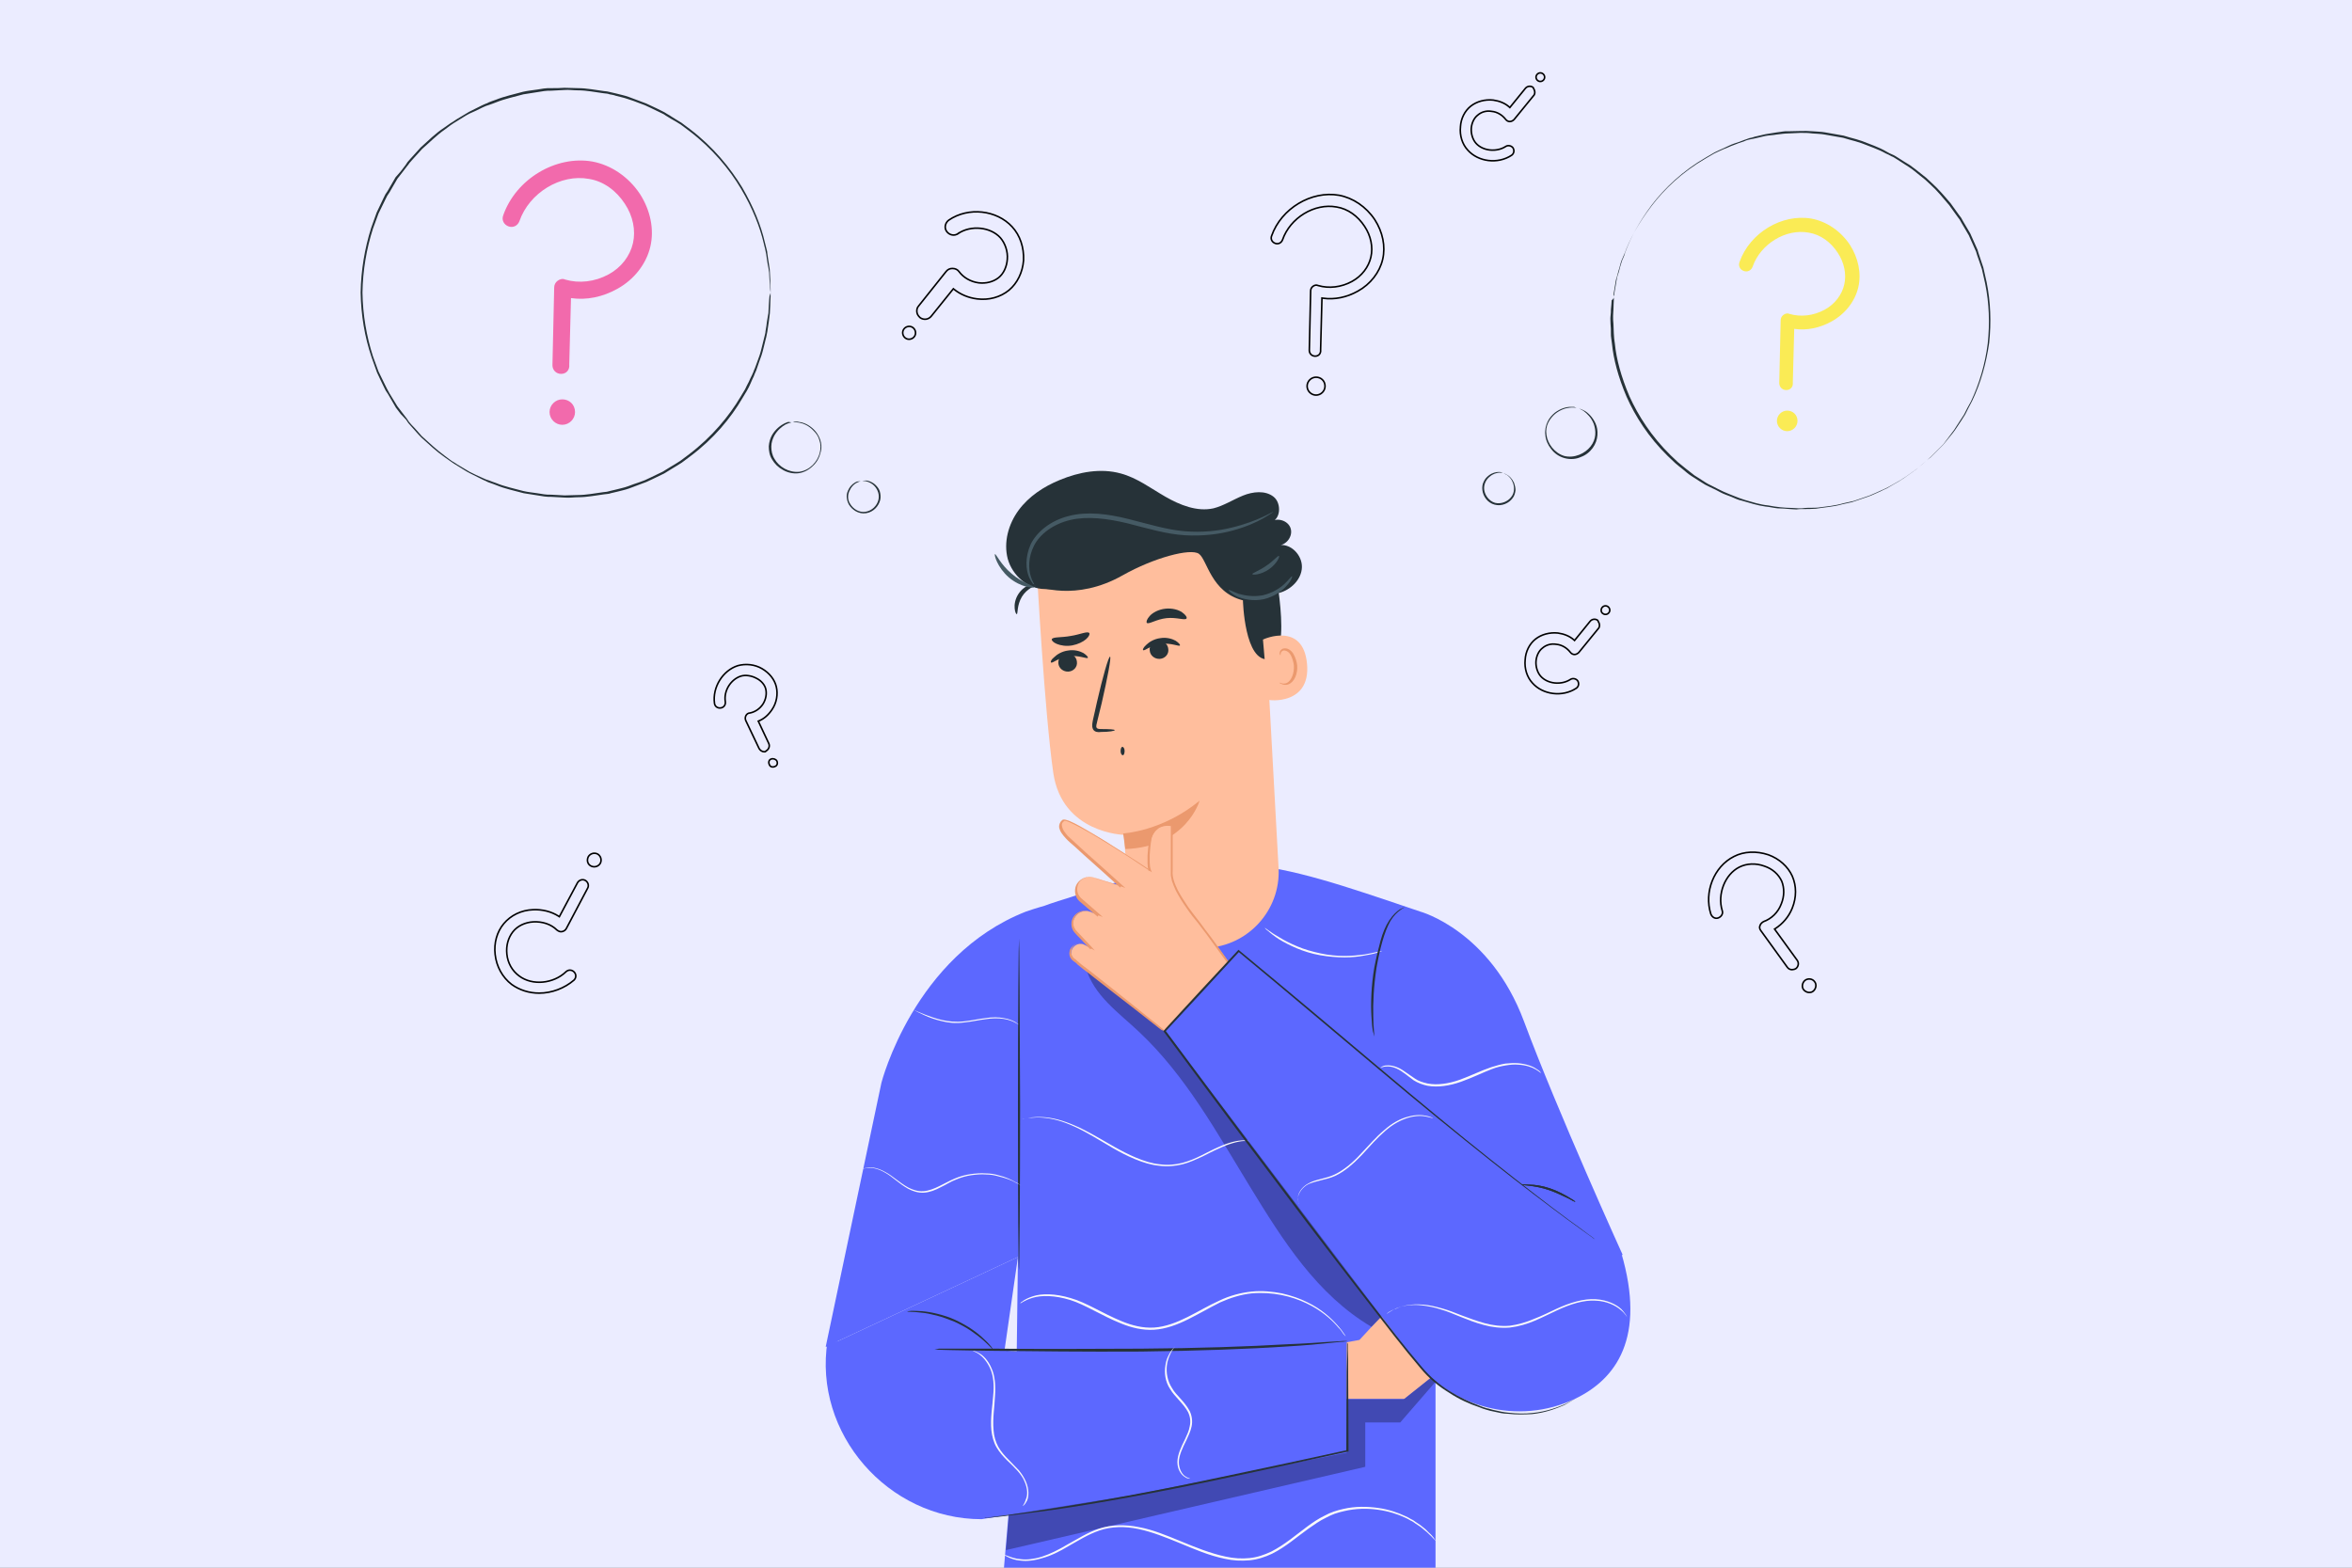 <?xml version="1.0" encoding="UTF-8"?> <svg xmlns="http://www.w3.org/2000/svg" width="750" height="500" viewBox="0 0 750 500" fill="none"><rect x="0" y="0" width="750" height="500" fill="#808080" stroke="none"/> <g clip-path="url(#clip0_1467_2884)"> <rect width="750" height="500" fill="#EBECFF"></rect> <path d="M292.872 97.655L292.872 97.656L292.879 97.647L301.657 86.633L301.658 86.633L301.66 86.63C302.189 85.941 302.877 85.607 303.745 85.618C304.625 85.629 305.361 85.988 305.805 86.615L305.805 86.615L305.808 86.619C307.219 88.526 309.477 89.85 312.061 90.206L312.061 90.206L312.065 90.206C314.458 90.495 316.743 89.876 318.393 88.588C320.056 87.289 321.05 85.016 321.207 82.693C321.43 80.161 320.488 77.557 319.013 75.848L319.013 75.848L319.009 75.844C317.432 74.095 315.076 73.066 312.614 72.818C310.152 72.57 307.559 73.101 305.498 74.505L305.498 74.504L305.491 74.51C304.345 75.348 302.734 75 301.871 73.82C301.032 72.672 301.377 71.062 302.553 70.199C308.819 65.925 317.823 66.974 322.726 72.313L322.727 72.314C325.294 75.07 326.558 78.933 326.387 83.044C326.094 86.897 324.376 90.347 321.756 92.541C319.008 94.797 315.34 95.809 311.557 95.327L311.556 95.327C308.764 94.982 306.231 93.894 304.203 92.255L304.008 92.098L303.851 92.293L296.996 100.803L296.996 100.803L296.992 100.808C296.118 101.945 294.514 102.159 293.372 101.292C293.059 100.971 292.783 100.683 292.621 100.349C292.222 99.527 292.249 98.375 292.872 97.655Z" stroke="black" stroke-width="0.5"></path> <path d="M291.548 107.377C290.858 108.276 289.558 108.478 288.673 107.797C287.773 107.105 287.571 105.803 288.251 104.918C288.941 104.019 290.241 103.817 291.126 104.498C292.026 105.19 292.228 106.492 291.548 107.377Z" stroke="black" stroke-width="0.5"></path> <path d="M237.842 229.886L237.842 229.886L237.84 229.882C237.592 229.388 237.592 228.765 237.84 228.27C238.092 227.766 238.583 227.42 239.03 227.42H239.052L239.074 227.416C240.698 227.121 242.313 226.092 243.339 224.481L243.339 224.481L243.342 224.475C244.219 223.015 244.517 221.4 244.221 219.921C243.92 218.417 242.728 217.092 241.265 216.36C239.667 215.491 237.763 215.19 236.273 215.636L236.273 215.636L236.269 215.637C233.044 216.662 230.709 220.306 231.292 223.818C231.415 224.819 230.793 225.67 229.812 225.793C228.807 225.918 227.953 225.296 227.83 224.316L227.83 224.313C227.139 219.207 230.461 213.82 235.285 212.304C237.767 211.616 240.663 211.893 243.001 213.268C245.356 214.651 247.002 216.717 247.549 219.039C248.099 221.374 247.685 224.125 246.173 226.323L246.171 226.326C245.061 227.988 243.684 229.221 242.043 229.904L241.801 230.005L241.913 230.241L245.161 237.155C245.527 238.013 245.166 239.01 244.276 239.518L244.21 239.556L244.177 239.623C244.142 239.693 244.098 239.723 244.031 239.742C243.947 239.766 243.843 239.768 243.693 239.768C243.09 239.768 242.463 239.405 242.077 238.77L237.842 229.886Z" stroke="black" stroke-width="0.5"></path> <path d="M247.148 244.44L247.131 244.445L247.115 244.453C246.363 244.829 245.565 244.555 245.344 243.892L245.338 243.875L245.33 243.859C244.955 243.108 245.228 242.312 245.893 242.091L245.899 242.088L245.906 242.085C246.198 241.969 246.562 241.965 246.904 242.074C247.242 242.181 247.538 242.392 247.714 242.68C248.084 243.428 247.81 244.219 247.148 244.44Z" stroke="black" stroke-width="0.5"></path> <path d="M502.254 204.072L507.057 198.145C507.058 198.145 507.058 198.144 507.058 198.144C507.666 197.417 508.743 197.287 509.479 197.852C509.548 198.045 509.618 198.182 509.687 198.303C509.716 198.354 509.742 198.397 509.766 198.438C509.809 198.508 509.846 198.571 509.888 198.652C510.146 199.306 510.121 200.026 509.657 200.49L509.648 200.499L509.639 200.509L503.429 208.123C503.042 208.506 502.541 208.747 502.06 208.747C501.583 208.747 501.088 208.51 500.705 208L500.705 208L500.703 207.996C499.681 206.683 498.071 205.653 496.298 205.502C494.679 205.211 493.055 205.652 491.868 206.685C490.67 207.587 489.944 209.211 489.798 210.81L489.798 210.812C489.652 212.565 490.233 214.47 491.272 215.656L491.273 215.657C492.383 216.913 494.035 217.641 495.762 217.822C497.49 218.004 499.316 217.642 500.783 216.689L500.783 216.689L500.785 216.688C501.511 216.204 502.625 216.444 503.119 217.176C503.616 218.053 503.36 219.031 502.629 219.518C498.207 222.417 491.986 221.582 488.679 217.866L488.679 217.866L488.676 217.862C486.893 215.944 486.062 213.194 486.339 210.434L486.339 210.434L486.34 210.422C486.477 207.806 487.719 205.334 489.636 203.829C491.557 202.321 494.174 201.629 496.8 201.904C498.743 202.182 500.527 202.872 501.893 204.1L502.089 204.276L502.254 204.072Z" stroke="black" stroke-width="0.5"></path> <path d="M511.12 195.672L511.106 195.661L511.092 195.653C510.819 195.489 510.639 195.178 510.593 194.813C510.548 194.449 510.64 194.059 510.876 193.765C511.361 193.159 512.194 193.048 512.786 193.521C513.392 194.005 513.503 194.838 513.03 195.429C512.545 196.034 511.712 196.145 511.12 195.672Z" stroke="black" stroke-width="0.5"></path> <path d="M481.62 34.09L486.423 28.163C486.423 28.163 486.424 28.163 486.424 28.162C487.035 27.431 488.121 27.304 488.858 27.881L489.253 28.671C489.512 29.324 489.487 30.045 489.022 30.509L489.013 30.518L489.005 30.528L482.795 38.142C482.407 38.525 481.906 38.766 481.426 38.766C480.949 38.766 480.454 38.528 480.071 38.018L480.071 38.018L480.069 38.015C479.046 36.702 477.436 35.672 475.664 35.52C474.045 35.23 472.421 35.67 471.234 36.703C470.036 37.605 469.309 39.23 469.164 40.828L469.164 40.83C469.017 42.584 469.599 44.488 470.638 45.675L470.639 45.675C471.748 46.931 473.401 47.659 475.128 47.841C476.856 48.023 478.681 47.66 480.149 46.708L480.149 46.708L480.151 46.706C480.877 46.223 481.99 46.462 482.485 47.194C482.982 48.072 482.726 49.049 481.995 49.537C477.572 52.435 471.352 51.601 468.045 47.885L468.045 47.885L468.041 47.881C466.259 45.963 465.428 43.213 465.704 40.452L465.705 40.452L465.705 40.44C465.843 37.825 467.084 35.352 469.002 33.847C470.923 32.339 473.54 31.647 476.166 31.922C478.108 32.2 479.893 32.891 481.259 34.119L481.454 34.295L481.62 34.09Z" stroke="black" stroke-width="0.5"></path> <path d="M490.101 23.783C490.585 23.177 491.419 23.066 492.011 23.539C492.616 24.023 492.728 24.856 492.254 25.447C491.77 26.052 490.936 26.163 490.344 25.69C489.738 25.206 489.627 24.374 490.101 23.783Z" stroke="black" stroke-width="0.5"></path> <path d="M417.936 92.811L417.936 92.811V92.805C417.936 92.178 418.182 91.687 418.684 91.311C419.199 90.925 419.804 90.824 420.26 91.052L420.28 91.062L420.302 91.068C423.76 92.076 427.644 91.642 431.09 89.778L431.091 89.777C434.26 88.05 436.427 85.169 437.151 81.99C437.874 78.81 437.149 75.212 435.137 72.196C432.987 68.903 429.822 66.595 426.208 66.016C419.155 64.724 411.412 69.46 408.971 76.484C408.591 77.492 407.6 77.977 406.609 77.606C405.598 77.227 405.111 76.236 405.483 75.245L405.483 75.245L405.485 75.24C408.555 66.457 418.191 60.743 426.969 62.273C431.42 63.108 435.603 65.889 438.394 70.071C440.906 73.975 441.875 78.565 440.903 82.724C439.931 86.885 437.012 90.641 432.97 92.868L432.969 92.869C429.478 94.822 425.576 95.654 421.821 95.099L421.542 95.058L421.535 95.34L421.111 111.575L421.11 111.593L421.112 111.61C421.176 112.182 421.016 112.675 420.713 113.024C420.41 113.371 419.951 113.591 419.382 113.591C418.26 113.591 417.514 112.727 417.512 111.726L417.936 92.811Z" stroke="black" stroke-width="0.5"></path> <path d="M422.524 123.159C422.524 124.715 421.223 126.015 419.665 126.015C418.107 126.015 416.806 124.715 416.806 123.159C416.806 121.603 418.107 120.303 419.665 120.303C421.231 120.303 422.524 121.469 422.524 123.159Z" stroke="black" stroke-width="0.5"></path> <path d="M178.494 292.129L184.146 281.544C184.652 280.663 185.775 280.305 186.63 280.793C187.514 281.297 187.873 282.421 187.385 283.275L187.385 283.275L187.381 283.283L180.597 296.13L180.597 296.13L180.594 296.135C180.349 296.624 179.853 297.003 179.214 297.131C178.619 297.25 178.131 297.025 177.59 296.622C175.693 294.735 172.939 293.877 170.064 294.021L170.063 294.021C167.46 294.165 164.984 295.321 163.519 297.224C162.065 299.112 161.342 301.577 161.631 304.32C161.921 307.212 163.37 309.676 165.546 311.271C169.755 314.459 176.533 313.725 180.426 309.98L180.426 309.98L180.429 309.977C181.18 309.227 182.293 309.227 183.044 309.977C183.792 310.724 183.794 311.832 183.05 312.582C179.986 315.222 175.948 316.75 171.914 316.75C168.715 316.75 165.659 315.778 163.159 313.976C160.25 311.76 158.305 308.295 157.888 304.409L157.888 304.409L157.888 304.407C157.471 300.797 158.445 297.197 160.658 294.573C162.873 291.945 166.198 290.282 169.945 290.143L169.945 290.143L169.947 290.143C172.87 290.004 175.785 290.7 178.138 292.221L178.366 292.369L178.494 292.129Z" stroke="black" stroke-width="0.5"></path> <path d="M188.551 276.252C187.426 275.753 187.031 274.503 187.545 273.341C188.052 272.334 189.318 271.825 190.463 272.331C191.471 272.837 191.979 274.101 191.474 275.245C190.966 276.253 189.697 276.761 188.551 276.252Z" stroke="black" stroke-width="0.5"></path> <path d="M566.021 296.535L573.087 306.275C573.087 306.275 573.087 306.275 573.087 306.275C573.705 307.139 573.469 308.259 572.717 308.893C572.339 309.141 571.83 309.268 571.453 309.268C570.826 309.268 570.335 309.023 569.958 308.522C569.958 308.522 569.957 308.521 569.957 308.521L561.48 296.806L561.48 296.806L561.477 296.803C561.091 296.289 560.99 295.684 561.218 295.229L561.23 295.205L561.237 295.178C561.294 294.949 561.443 294.703 561.655 294.476C561.861 294.254 562.114 294.063 562.365 293.936C564.829 293.062 566.997 291.036 568.011 288.29C569.022 285.835 569.025 283.228 568.152 281.047L568.152 281.047L568.146 281.035C567.128 278.854 565.237 277.114 562.632 276.246C559.888 275.237 556.991 275.378 554.664 276.54C550.021 278.859 547.58 285.204 549.166 290.39L549.169 290.398L549.171 290.405C549.534 291.371 548.943 292.376 547.905 292.765C546.939 293.127 545.934 292.539 545.543 291.506C543.321 284.557 546.528 276.363 552.909 273.176L552.909 273.176L552.913 273.174C556.092 271.517 560.118 271.371 563.881 272.623C567.354 273.873 570.124 276.369 571.507 279.407C572.891 282.587 572.894 286.188 571.504 289.66C570.394 292.432 568.45 294.651 566.088 296.178L565.866 296.321L566.021 296.535Z" stroke="black" stroke-width="0.5"></path> <path d="M578.599 313.051L578.605 313.06L578.612 313.069C579.351 313.93 579.124 315.327 578.215 316.105C577.353 316.843 575.954 316.616 575.176 315.708C574.439 314.849 574.663 313.457 575.566 312.678C576.589 311.917 577.978 312.184 578.599 313.051Z" stroke="black" stroke-width="0.5"></path> <path d="M503.58 130.351C503.58 130.351 503.813 130.351 504.045 130.467C504.161 130.467 504.393 130.583 504.625 130.699C504.858 130.815 505.09 130.931 505.322 131.047C506.367 131.627 507.876 133.018 508.805 135.106C509.269 136.149 509.501 137.425 509.385 138.817C509.269 140.209 508.805 141.6 507.876 142.876C506.947 144.152 505.67 145.195 504.045 145.775C502.536 146.471 500.678 146.587 498.937 146.123C497.195 145.659 495.686 144.616 494.641 143.224C493.596 141.948 492.9 140.325 492.784 138.817C492.551 137.309 492.9 135.802 493.48 134.526C494.061 133.25 494.989 132.322 495.802 131.627C497.66 130.235 499.517 129.771 500.794 129.771C501.143 129.771 501.375 129.771 501.607 129.771C501.839 129.771 502.071 129.771 502.187 129.887C502.536 130.003 502.652 130.003 502.652 130.003C502.652 130.119 501.955 129.887 500.678 130.003C499.401 130.119 497.66 130.583 495.918 131.974C495.106 132.67 494.293 133.598 493.712 134.758C493.132 135.918 492.9 137.309 493.132 138.701C493.48 141.484 495.686 144.5 498.821 145.427C502.071 146.239 505.438 144.616 507.179 142.412C508.108 141.252 508.573 139.977 508.689 138.701C508.805 137.425 508.573 136.265 508.224 135.222C507.412 133.134 506.019 131.859 505.09 131.163C504.277 130.583 503.58 130.351 503.58 130.351Z" fill="#263238"></path> <path d="M479.433 150.994C479.433 150.994 479.897 150.994 480.594 151.458C481.29 151.806 482.219 152.734 482.799 154.009C483.032 154.705 483.264 155.517 483.264 156.329C483.148 157.257 482.915 158.184 482.335 158.88C481.174 160.504 478.852 161.548 476.646 160.968C474.324 160.388 472.931 158.3 472.699 156.329C472.583 155.401 472.699 154.357 473.163 153.546C473.512 152.734 474.092 152.154 474.673 151.69C475.834 150.762 477.111 150.53 477.923 150.53C478.736 150.53 479.2 150.762 479.2 150.762C479.2 150.762 478.736 150.762 477.923 150.762C477.111 150.878 476.066 151.11 475.021 152.038C473.976 152.85 473.047 154.473 473.28 156.213C473.512 157.953 474.789 159.808 476.762 160.388C478.736 160.852 480.826 159.924 481.871 158.532C483.032 157.141 482.915 155.285 482.451 154.009C481.987 152.734 481.174 151.922 480.477 151.458C479.897 151.11 479.433 150.994 479.433 150.994Z" fill="#263238"></path> <path d="M514.609 94.863C514.609 94.863 514.609 94.515 514.725 93.936C514.841 93.24 514.957 92.312 515.19 91.152C515.306 90.572 515.422 89.876 515.538 89.065C515.654 88.253 516.002 87.441 516.234 86.629C516.467 85.701 516.699 84.774 517.047 83.73C517.163 83.266 517.395 82.686 517.628 82.222C517.86 81.642 518.092 81.179 518.208 80.599C519.833 76.076 522.62 70.857 526.683 65.406C530.862 59.956 536.551 54.505 543.981 50.214C544.91 49.634 545.839 49.17 546.767 48.59C547.696 48.126 548.741 47.663 549.786 47.199C550.831 46.735 551.876 46.155 552.92 45.807C553.965 45.459 555.126 45.111 556.171 44.647C556.752 44.415 557.332 44.299 557.797 44.067C558.377 43.951 558.957 43.835 559.538 43.603C560.699 43.371 561.86 43.024 563.021 42.792C564.182 42.56 565.459 42.444 566.62 42.212C567.897 42.096 569.058 41.748 570.335 41.864C572.889 41.864 575.443 41.632 577.997 41.864C579.274 41.98 580.667 41.98 581.944 42.212C583.221 42.444 584.614 42.676 585.892 42.908C586.588 43.024 587.285 43.139 587.865 43.255C588.562 43.487 589.142 43.603 589.839 43.835C591.116 44.183 592.509 44.531 593.786 44.995C596.34 46.039 599.01 46.851 601.564 48.358C602.145 48.706 602.841 49.054 603.422 49.286C603.77 49.402 604.118 49.634 604.351 49.75L605.279 50.33C606.44 51.142 607.717 51.837 608.994 52.649C610.155 53.461 611.316 54.389 612.477 55.317C613.058 55.781 613.638 56.244 614.219 56.708L615.844 58.216C618.05 60.188 620.023 62.507 621.997 64.826C622.926 66.102 623.738 67.262 624.667 68.537L625.364 69.465L625.944 70.509L627.105 72.481L628.266 74.452L629.195 76.54L630.124 78.627L630.588 79.671C630.704 80.019 630.82 80.367 630.936 80.831C631.401 82.338 631.981 83.846 632.446 85.354C632.794 86.861 633.142 88.485 633.49 89.993C634.768 96.255 635 102.749 634.303 109.36C633.374 115.854 631.633 122.117 628.847 127.916C628.15 129.307 627.337 130.699 626.641 132.207C625.828 133.598 624.899 134.874 624.087 136.15L623.39 137.193L622.694 138.121L621.184 139.977L619.675 141.832L618.05 143.456L616.424 145.08L615.612 145.891L614.683 146.587C613.522 147.631 612.361 148.559 611.2 149.602C608.762 151.342 606.324 153.198 603.654 154.589L601.68 155.749C600.984 156.097 600.287 156.329 599.707 156.677C598.314 157.257 597.037 157.952 595.643 158.416C594.25 158.88 592.857 159.344 591.58 159.808L590.535 160.156C590.187 160.272 589.839 160.272 589.49 160.388C588.794 160.504 588.097 160.736 587.401 160.852C584.614 161.664 581.828 161.78 579.042 162.243C577.649 162.359 576.256 162.359 574.862 162.359C574.166 162.359 573.469 162.359 572.773 162.475C572.076 162.475 571.38 162.359 570.799 162.359C569.406 162.243 568.129 162.128 566.852 162.128C565.575 162.012 564.298 161.664 562.905 161.548C560.351 161.2 557.913 160.388 555.475 159.692C554.198 159.46 553.153 158.88 551.992 158.416C550.831 157.952 549.67 157.605 548.625 157.025C547.58 156.445 546.419 155.865 545.374 155.401C544.794 155.169 544.329 154.821 543.749 154.589C543.285 154.241 542.704 154.009 542.24 153.662C541.311 153.082 540.266 152.386 539.337 151.806C538.409 151.226 537.48 150.414 536.667 149.718C535.738 149.023 534.926 148.327 534.113 147.631C533.3 146.819 532.488 146.123 531.791 145.427C525.638 139.397 521.459 132.786 518.672 126.524C516.002 120.261 514.493 114.463 514.029 109.708C513.913 109.128 513.913 108.548 513.796 107.968C513.68 107.388 513.68 106.809 513.68 106.345C513.68 105.301 513.68 104.257 513.564 103.329C513.564 102.402 513.448 101.59 513.564 100.778C513.68 99.966 513.68 99.27 513.68 98.69C513.796 97.415 513.913 96.487 513.913 95.791C514.609 95.211 514.609 94.863 514.609 94.863C514.609 94.863 514.609 95.211 514.609 95.791C514.609 96.487 514.493 97.415 514.493 98.69C514.493 99.27 514.377 99.966 514.377 100.778C514.377 101.59 514.377 102.402 514.493 103.329C514.493 104.257 514.609 105.185 514.609 106.345C514.609 106.925 514.725 107.388 514.725 107.968C514.841 108.548 514.841 109.128 514.957 109.708C515.422 114.463 516.931 120.145 519.601 126.408C522.388 132.554 526.567 139.165 532.72 145.196C533.533 145.891 534.229 146.703 535.042 147.399C535.855 148.095 536.783 148.791 537.596 149.486C538.525 150.182 539.337 150.878 540.266 151.574C541.195 152.154 542.24 152.85 543.169 153.43C543.633 153.777 544.097 154.009 544.678 154.357C545.258 154.589 545.723 154.937 546.303 155.169C547.348 155.749 548.393 156.213 549.554 156.793C550.599 157.257 551.76 157.721 552.92 158.184C554.081 158.648 555.242 159.112 556.403 159.46C558.841 160.156 561.279 160.968 563.833 161.2C565.111 161.432 566.388 161.664 567.665 161.78C568.942 161.896 570.335 162.012 571.612 162.012C572.308 162.012 572.889 162.128 573.585 162.128C574.282 162.128 574.979 162.128 575.559 162.012C576.952 161.896 578.229 162.012 579.622 161.896C582.293 161.548 585.079 161.316 587.865 160.504C588.562 160.388 589.258 160.156 589.955 160.04C590.303 159.924 590.651 159.924 591 159.808L592.045 159.46C593.438 158.996 594.715 158.532 596.108 158.068C597.501 157.489 598.778 156.909 600.055 156.329C600.752 155.981 601.448 155.749 602.029 155.401L603.886 154.357C606.556 152.966 608.878 151.226 611.316 149.486C612.477 148.559 613.638 147.515 614.799 146.471L615.612 145.775L616.424 144.964L618.05 143.34L619.675 141.716L621.068 139.861L622.461 138.005L623.158 137.077L623.738 136.15C624.551 134.874 625.48 133.482 626.293 132.207C626.989 130.815 627.686 129.423 628.498 128.032C631.169 122.349 633.026 116.086 633.839 109.592C634.535 103.097 634.303 96.719 633.026 90.456C632.678 88.949 632.329 87.441 631.981 85.817C631.517 84.31 630.936 82.802 630.472 81.41C630.356 81.063 630.24 80.715 630.124 80.251L629.659 79.207L628.731 77.12L627.802 75.032L626.641 73.061L625.48 71.089L624.899 70.045L624.203 69.117C623.274 67.842 622.461 66.682 621.533 65.406C619.559 63.087 617.702 60.767 615.496 58.796L613.87 57.288C613.29 56.824 612.709 56.36 612.129 55.897C610.968 54.969 609.923 54.041 608.646 53.229C607.485 52.417 606.208 51.721 605.047 50.91L604.118 50.33C603.77 50.098 603.538 49.982 603.19 49.866C602.609 49.518 601.913 49.17 601.332 48.938C598.894 47.547 596.224 46.735 593.67 45.691C592.393 45.227 591 44.879 589.723 44.531C589.026 44.299 588.446 44.183 587.749 43.951C587.052 43.835 586.472 43.719 585.775 43.603C584.498 43.371 583.105 43.139 581.828 42.908C580.551 42.676 579.274 42.676 577.881 42.56C575.327 42.212 572.773 42.444 570.219 42.56C568.942 42.56 567.781 42.792 566.504 42.908C565.343 43.139 564.066 43.139 562.905 43.371C561.744 43.603 560.583 43.951 559.422 44.183C558.841 44.299 558.261 44.415 557.68 44.531C557.1 44.647 556.519 44.879 556.055 45.111C555.01 45.459 553.849 45.807 552.804 46.271C551.76 46.619 550.715 47.199 549.67 47.547C548.625 48.01 547.58 48.474 546.651 48.938C545.723 49.518 544.794 49.982 543.865 50.562C536.435 54.853 530.746 60.303 526.683 65.638C522.62 70.973 519.717 76.192 518.092 80.715C517.86 81.294 517.628 81.758 517.395 82.338C517.163 82.802 516.931 83.382 516.815 83.846C516.583 84.89 516.234 85.817 516.002 86.745C515.77 87.673 515.538 88.485 515.306 89.181C515.19 89.993 515.074 90.688 514.957 91.268C514.725 92.544 514.609 93.472 514.493 94.052C514.725 94.515 514.609 94.863 514.609 94.863Z" fill="#263238"></path> <path d="M569.601 124.41C568.259 124.41 567.364 123.367 567.364 122.175L567.812 102.211C567.812 101.466 568.11 100.87 568.706 100.423C569.303 99.976 570.049 99.827 570.645 100.125C574.225 101.168 578.252 100.721 581.831 98.784C585.112 96.996 587.35 94.016 588.095 90.738C588.841 87.461 588.095 83.736 586.007 80.607C583.77 77.18 580.489 74.796 576.76 74.201C569.452 72.86 561.398 77.776 558.863 85.077C558.415 86.269 557.222 86.865 556.029 86.418C554.836 85.971 554.239 84.779 554.687 83.587C557.968 74.201 568.259 68.092 577.655 69.731C582.428 70.625 586.902 73.605 589.885 78.074C592.57 82.246 593.614 87.163 592.57 91.632C591.526 96.102 588.394 100.125 584.068 102.509C580.34 104.594 576.164 105.488 572.137 104.892L571.689 122.026C571.838 123.367 570.944 124.41 569.601 124.41Z" fill="#FAEB55"></path> <path d="M573.181 134.243C573.181 136.031 571.689 137.521 569.899 137.521C568.11 137.521 566.618 136.031 566.618 134.243C566.618 132.455 568.11 130.965 569.899 130.965C571.689 130.965 573.181 132.306 573.181 134.243Z" fill="#FAEB55"></path> <path d="M252.34 134.695C252.34 134.811 251.644 134.811 250.483 135.391C249.438 135.971 247.929 137.13 246.884 138.986C246.42 139.914 245.955 141.073 245.955 142.465C245.955 143.741 246.187 145.132 247 146.408C248.393 148.844 251.528 150.815 254.895 150.467C258.261 150.003 260.699 147.22 261.396 144.437C261.744 143.045 261.744 141.653 261.28 140.377C260.931 139.102 260.235 138.174 259.422 137.362C257.913 135.739 256.172 135.043 254.895 134.811C253.618 134.579 252.921 134.695 252.921 134.579C252.921 134.579 253.037 134.579 253.385 134.463C253.501 134.463 253.734 134.463 253.966 134.463C254.198 134.463 254.546 134.463 254.778 134.579C256.056 134.695 257.913 135.391 259.538 137.014C260.351 137.826 261.048 138.87 261.512 140.146C261.976 141.421 262.092 142.929 261.628 144.437C261.28 145.944 260.467 147.452 259.19 148.612C258.029 149.771 256.404 150.699 254.662 150.931C252.921 151.163 251.063 150.699 249.67 149.887C248.161 149.075 247 147.916 246.187 146.524C245.375 145.248 245.143 143.741 245.143 142.349C245.259 140.957 245.607 139.798 246.187 138.754C247.348 136.782 248.974 135.623 250.135 135.043C250.367 134.927 250.715 134.811 250.947 134.695C251.18 134.579 251.412 134.579 251.528 134.579C252.108 134.695 252.34 134.695 252.34 134.695Z" fill="#263238"></path> <path d="M274.398 153.482C274.398 153.482 273.934 153.598 273.237 153.946C272.541 154.294 271.612 154.99 271.032 156.266C270.335 157.425 270.103 159.281 271.148 160.789C272.077 162.296 273.934 163.572 276.024 163.224C278.113 162.876 279.623 161.253 280.087 159.513C280.551 157.773 279.855 156.15 278.926 155.106C277.997 154.062 276.953 153.714 276.14 153.482C275.327 153.366 274.979 153.366 274.979 153.366C274.979 153.366 275.443 153.25 276.256 153.25C277.069 153.366 278.23 153.714 279.274 154.758C279.739 155.222 280.319 155.918 280.551 156.73C280.784 157.541 280.9 158.585 280.668 159.513C280.203 161.369 278.578 163.34 276.14 163.688C273.818 164.036 271.728 162.644 270.683 160.905C270.219 160.093 269.987 159.049 269.987 158.237C269.987 157.31 270.335 156.614 270.683 155.918C271.38 154.642 272.425 153.946 273.237 153.598C273.934 153.482 274.398 153.482 274.398 153.482Z" fill="#263238"></path> <path d="M245.723 93.409C245.723 93.409 245.723 93.061 245.607 92.365C245.607 91.669 245.491 90.625 245.375 89.234C245.375 88.538 245.259 87.842 245.259 86.914C245.142 86.102 245.026 85.174 244.794 84.247C244.678 83.319 244.446 82.159 244.33 81.115C244.214 80.536 244.098 79.956 243.982 79.376C243.865 78.796 243.633 78.216 243.517 77.52C242.356 72.534 240.034 66.503 236.319 60.24C232.604 53.978 227.148 47.367 219.834 41.801C218.905 41.105 217.976 40.409 217.048 39.713C216.003 39.017 214.958 38.438 213.913 37.858C213.449 37.51 212.868 37.278 212.404 36.93C211.939 36.582 211.359 36.234 210.778 36.002C209.617 35.422 208.573 34.958 207.412 34.379C206.831 34.147 206.251 33.799 205.67 33.567C205.09 33.335 204.509 33.103 203.813 32.871C202.652 32.407 201.375 31.943 200.214 31.595C198.937 31.131 197.66 30.899 196.383 30.551C195.802 30.32 195.106 30.203 194.409 30.087C194.061 29.971 193.712 29.856 193.48 29.856L192.435 29.74C189.765 29.392 187.095 28.812 184.193 28.812C182.799 28.812 181.406 28.58 180.013 28.696C178.62 28.812 177.111 28.812 175.718 28.928C175.021 28.928 174.325 28.928 173.512 29.044C172.815 29.16 172.119 29.276 171.306 29.392C169.913 29.624 168.404 29.856 166.894 30.087C163.992 30.899 161.09 31.479 158.187 32.639C157.491 32.871 156.794 33.219 155.982 33.451C155.633 33.567 155.285 33.683 154.937 33.799L153.892 34.263C152.499 34.958 151.106 35.654 149.712 36.234C148.319 36.93 147.042 37.858 145.649 38.669C144.953 39.133 144.256 39.481 143.675 39.945L141.818 41.337C139.264 43.077 137.058 45.396 134.62 47.483C133.575 48.643 132.414 49.919 131.369 51.079L130.557 52.006C130.325 52.354 130.092 52.702 129.86 52.934L128.351 54.906L126.726 56.993L125.449 59.197L124.172 61.4L123.475 62.444C123.243 62.792 123.127 63.256 122.894 63.604C122.198 65.111 121.385 66.619 120.689 68.127C120.108 69.75 119.528 71.374 118.947 72.881C116.858 79.376 115.697 86.334 115.58 93.293C115.697 100.367 116.858 107.209 118.947 113.704C119.528 115.327 120.108 116.951 120.689 118.459C121.385 119.966 122.198 121.474 122.894 122.982L123.475 124.141L124.172 125.417L125.449 127.505L126.726 129.592L128.235 131.564L129.744 133.535L130.441 134.579L131.253 135.507C132.414 136.666 133.459 137.942 134.504 139.102C136.942 141.305 139.264 143.509 141.818 145.364L143.675 146.756C144.256 147.22 145.069 147.568 145.649 148.032C147.042 148.844 148.319 149.655 149.712 150.467C151.106 151.163 152.499 151.859 153.892 152.439L154.937 152.903C155.285 153.019 155.633 153.135 155.982 153.251C156.678 153.482 157.375 153.83 158.187 154.062C160.974 155.222 163.992 155.802 166.894 156.614C168.404 156.962 169.797 157.078 171.306 157.31C172.003 157.426 172.699 157.542 173.512 157.657C174.208 157.773 174.905 157.773 175.718 157.773C177.111 157.889 178.62 157.889 180.013 158.005C181.406 158.005 182.799 157.889 184.193 157.889C186.979 157.889 189.765 157.31 192.435 156.962L193.48 156.846C193.828 156.73 194.177 156.73 194.409 156.614C195.106 156.498 195.686 156.266 196.383 156.15C197.66 155.802 198.937 155.57 200.214 155.106C201.491 154.642 202.652 154.178 203.813 153.83C204.393 153.598 204.974 153.366 205.67 153.135C206.251 152.903 206.831 152.555 207.412 152.323C208.573 151.743 209.617 151.279 210.778 150.699C211.359 150.467 211.823 150.119 212.404 149.771C212.868 149.423 213.449 149.191 213.913 148.844C214.958 148.264 216.003 147.568 216.931 146.988C217.86 146.292 218.789 145.596 219.718 144.9C227.032 139.334 232.488 132.723 236.203 126.461C236.668 125.649 237.132 124.953 237.596 124.141C237.945 123.33 238.409 122.518 238.757 121.822C239.106 121.01 239.454 120.314 239.802 119.618C239.918 119.271 240.15 118.923 240.267 118.575C240.383 118.227 240.499 117.879 240.731 117.415C241.311 115.907 241.776 114.516 242.24 113.24C242.704 111.848 242.937 110.573 243.285 109.297C243.401 108.717 243.633 108.021 243.749 107.441C243.865 106.861 244.098 106.282 244.098 105.702C244.33 104.542 244.446 103.498 244.562 102.57C244.678 101.643 244.91 100.715 245.026 99.903C245.026 99.091 245.142 98.279 245.142 97.584C245.259 96.192 245.259 95.148 245.375 94.452C245.607 93.757 245.723 93.409 245.723 93.409C245.723 93.409 245.723 93.757 245.723 94.452C245.723 95.148 245.607 96.192 245.607 97.584C245.607 98.279 245.491 98.975 245.491 99.903C245.375 100.715 245.259 101.643 245.142 102.686C245.026 103.73 244.794 104.774 244.678 105.818C244.562 106.398 244.446 106.977 244.33 107.557C244.214 108.137 243.982 108.717 243.865 109.413C243.517 110.689 243.285 111.964 242.821 113.356C242.356 114.748 241.776 116.139 241.311 117.647C241.195 117.995 241.079 118.343 240.847 118.807C240.731 119.155 240.499 119.502 240.383 119.966C240.034 120.662 239.686 121.474 239.338 122.286C238.989 123.098 238.641 123.793 238.177 124.605C237.712 125.417 237.248 126.113 236.784 126.925C233.069 133.303 227.612 139.914 220.182 145.48C219.253 146.176 218.325 146.872 217.396 147.568C216.351 148.264 215.306 148.844 214.377 149.423C213.913 149.771 213.332 150.003 212.868 150.351C212.288 150.699 211.823 151.047 211.243 151.279C210.082 151.859 209.037 152.323 207.876 152.903C207.296 153.135 206.715 153.482 206.135 153.714C205.554 153.946 204.974 154.178 204.277 154.41C203.116 154.874 201.839 155.338 200.562 155.802C199.285 156.266 198.008 156.498 196.731 156.846C196.034 156.962 195.454 157.194 194.757 157.31C194.409 157.426 194.061 157.542 193.712 157.542L192.668 157.657C189.997 158.005 187.211 158.585 184.425 158.585C183.032 158.585 181.639 158.817 180.129 158.701C178.736 158.585 177.227 158.585 175.834 158.469C175.137 158.469 174.325 158.469 173.628 158.353C172.931 158.237 172.119 158.121 171.422 158.005C169.913 157.773 168.52 157.542 167.011 157.31C164.108 156.498 161.09 155.918 158.303 154.758C157.607 154.526 156.91 154.178 156.098 153.946C155.749 153.83 155.401 153.714 155.053 153.482L154.008 153.019C152.615 152.323 151.222 151.627 149.828 150.931C148.435 150.235 147.158 149.307 145.765 148.496C145.069 148.032 144.372 147.684 143.792 147.22L141.818 145.828C139.148 143.973 136.826 141.769 134.388 139.566C133.227 138.406 132.182 137.13 131.021 135.855L130.208 134.927L129.512 133.883L127.77 132.028L126.261 130.056L124.984 127.852L123.707 125.649L123.011 124.605L122.43 123.446C121.734 121.938 120.921 120.43 120.224 118.807C119.644 117.183 119.063 115.559 118.483 113.936C116.277 107.441 115.116 100.483 115 93.293C115.116 86.218 116.277 79.26 118.367 72.65C118.947 71.026 119.528 69.402 120.108 67.779C120.805 66.271 121.617 64.647 122.314 63.14C122.546 62.792 122.662 62.328 122.894 61.98L123.591 60.936L124.868 58.733L126.145 56.529L127.77 54.674L129.28 52.702C129.512 52.354 129.744 52.006 129.976 51.658L130.789 50.731C131.95 49.455 132.995 48.295 134.156 47.02C136.594 44.816 138.916 42.497 141.586 40.757L143.559 39.365C144.256 38.901 144.953 38.553 145.533 38.09C146.926 37.278 148.203 36.466 149.596 35.654C150.989 34.958 152.383 34.263 153.776 33.567L154.821 33.103C155.169 32.987 155.517 32.871 155.865 32.639C156.562 32.407 157.259 32.059 158.071 31.827C160.974 30.667 163.876 30.087 166.778 29.276C168.288 28.928 169.681 28.812 171.19 28.58C171.887 28.464 172.699 28.348 173.396 28.232C174.092 28.116 174.905 28.116 175.602 28.116C177.111 28.116 178.62 28.116 180.013 28C181.406 28 182.916 28.116 184.309 28.116C187.095 28.116 189.881 28.696 192.551 29.044L193.596 29.16C193.945 29.276 194.293 29.276 194.641 29.392C195.338 29.508 195.918 29.74 196.615 29.856C197.892 30.203 199.169 30.435 200.446 30.899C201.723 31.363 202.884 31.827 204.161 32.291C204.741 32.523 205.322 32.755 206.018 32.987C206.599 33.219 207.179 33.567 207.76 33.799C208.921 34.379 210.082 34.842 211.127 35.422C211.707 35.654 212.172 36.002 212.752 36.35C213.332 36.698 213.797 36.93 214.261 37.278C215.306 37.974 216.351 38.553 217.28 39.133C218.208 39.829 219.137 40.525 220.066 41.221C227.496 46.904 232.836 53.514 236.668 59.776C240.383 66.155 242.704 72.07 243.865 77.172C243.982 77.752 244.214 78.448 244.33 79.028C244.446 79.608 244.678 80.188 244.678 80.768C244.794 81.927 245.026 82.971 245.142 83.899C245.259 84.943 245.491 85.754 245.491 86.682C245.491 87.494 245.607 88.306 245.607 89.002C245.607 90.393 245.723 91.437 245.723 92.133C245.723 92.945 245.723 93.409 245.723 93.409Z" fill="#263238"></path> <path d="M178.934 119.247C177.271 119.247 176.163 117.955 176.163 116.479L176.717 91.752C176.717 90.829 177.086 90.091 177.825 89.537C178.564 88.984 179.488 88.799 180.227 89.168C184.66 90.46 189.648 89.906 194.081 87.507C198.145 85.293 200.916 81.602 201.84 77.543C202.764 73.483 201.84 68.869 199.254 64.994C196.483 60.75 192.419 57.797 187.801 57.059C178.749 55.398 168.774 61.488 165.633 70.53C165.079 72.007 163.601 72.745 162.123 72.191C160.646 71.637 159.907 70.161 160.461 68.685C164.525 57.059 177.271 49.493 188.909 51.523C194.82 52.63 200.362 56.321 204.057 61.857C207.382 67.024 208.675 73.114 207.382 78.65C206.089 84.186 202.209 89.168 196.852 92.121C192.234 94.704 187.062 95.811 182.074 95.073L181.52 116.295C181.705 117.955 180.596 119.247 178.934 119.247Z" fill="#F26AAC"></path> <path d="M183.367 131.426C183.367 133.641 181.52 135.486 179.303 135.486C177.087 135.486 175.239 133.641 175.239 131.426C175.239 129.212 177.087 127.367 179.303 127.367C181.52 127.367 183.367 129.027 183.367 131.426Z" fill="#F26AAC"></path> <path d="M263.298 429.56L281.061 345.364C281.061 345.364 291.393 304.774 327.151 290.741L329.589 289.929C329.589 289.929 332.955 288.886 333.071 288.886C334.464 288.306 340.385 286.45 341.895 285.986C389.958 269.286 402.728 273.693 452.881 290.741C452.881 290.741 475.172 296.772 485.968 325.765C496.765 354.758 517.43 400.219 517.43 400.219L467.393 417.847L457.757 403.583V456.118V500.884H398.317H320.069L323.9 456.118L324.596 400.915" fill="#5C68FF"></path> <path d="M403.309 295.96C403.309 295.96 403.657 296.424 404.47 297.004C404.818 297.352 405.282 297.699 405.863 298.163C406.443 298.627 407.14 299.091 407.837 299.555C409.346 300.483 411.319 301.527 413.525 302.454C415.731 303.382 418.285 304.194 420.955 304.658C423.625 305.122 426.296 305.354 428.734 305.354C431.172 305.354 433.261 305.122 435.003 304.774C435.932 304.658 436.628 304.426 437.441 304.31C438.137 304.194 438.718 303.962 439.182 303.846C440.111 303.498 440.691 303.382 440.691 303.266C440.691 303.15 438.602 303.846 435.003 304.426C433.261 304.658 431.056 304.89 428.734 304.89C426.412 304.89 423.742 304.658 421.071 304.078C418.401 303.498 415.963 302.802 413.757 301.874C411.552 300.947 409.694 300.019 408.185 299.091C405.05 297.352 403.425 295.844 403.309 295.96Z" fill="#FAFAFA"></path> <path opacity="0.3" d="M457.757 440.694L446.496 453.683H435.351V467.832L320.765 494.389L321.694 483.256L429.546 446.261H447.541L456.248 439.302L457.757 440.694Z" fill="black"></path> <path d="M423.974 429.097L433.494 427.357C433.494 427.357 456.132 402.539 460.428 402.191C463.911 401.843 483.182 402.075 489.916 402.191C491.193 402.191 492.238 403.235 492.238 404.511C492.238 405.786 491.193 406.83 490.032 406.83L467.277 407.758L467.161 409.613L490.032 409.961C492.354 410.193 493.863 413.788 486.433 414.484L467.393 415.18V416.34L486.549 418.891C487.478 419.007 490.148 419.471 490.148 420.515C490.148 420.515 491.309 422.95 485.853 423.646C483.995 423.878 467.161 423.298 467.161 423.298L467.858 424.806L485.272 428.517C486.549 428.749 487.362 430.025 487.246 431.3C487.014 432.576 485.853 433.504 484.576 433.388L466 431.648L447.773 446.145H423.393L423.974 429.097Z" fill="#FFBE9D"></path> <path d="M263.299 429.56L318.908 440.462L324.597 400.915" fill="#5C68FF"></path> <path d="M326.339 431.068L429.431 427.705V463.309L361.051 476.877L312.988 484.532C283.151 484.532 259.236 457.162 263.88 427.705H263.996L326.339 431.068Z" fill="#5C68FF"></path> <path d="M298.011 430.372C298.011 430.372 298.475 430.488 299.404 430.488C300.333 430.488 301.61 430.604 303.235 430.604C306.602 430.72 311.478 430.72 317.283 430.836C329.24 430.952 345.61 431.184 363.837 431.068C382.064 430.836 398.433 430.256 410.391 429.445C416.312 429.097 421.188 428.633 424.438 428.285C426.064 428.169 427.341 427.937 428.269 427.937C429.198 427.821 429.546 427.821 429.546 427.705C429.546 427.705 429.082 427.705 428.153 427.705C427.224 427.821 425.947 427.821 424.322 427.937C420.955 428.169 416.195 428.517 410.275 428.749C398.433 429.445 381.947 430.025 363.837 430.141C345.726 430.256 329.24 430.256 317.283 430.141C311.362 430.141 306.602 430.141 303.235 430.141C301.61 430.141 300.333 430.141 299.404 430.141C298.475 430.372 298.011 430.372 298.011 430.372Z" fill="#263238"></path> <path d="M429.546 428.053C429.546 428.053 429.546 428.285 429.546 428.633C429.546 429.097 429.546 429.677 429.546 430.489C429.546 432.112 429.546 434.548 429.43 437.563C429.43 443.71 429.314 452.292 429.314 462.729L429.546 462.497C417.937 465.048 403.889 468.064 388.913 471.195C368.364 475.602 349.557 478.965 335.974 481.053C329.124 482.096 323.668 482.908 319.837 483.372C317.979 483.604 316.47 483.836 315.425 483.952C314.961 484.068 314.612 484.068 314.264 484.068C314.032 484.068 313.916 484.184 313.916 484.184C313.916 484.184 314.032 484.184 314.264 484.184C314.612 484.184 314.961 484.068 315.425 484.068C316.47 483.952 317.979 483.836 319.837 483.604C323.668 483.14 329.24 482.444 336.09 481.517C349.789 479.545 368.48 476.182 389.145 471.775C404.122 468.644 418.169 465.512 429.779 462.961H430.011V462.729C430.011 452.292 429.895 443.71 429.895 437.563C429.895 434.548 429.895 432.228 429.779 430.489C429.779 429.677 429.779 429.097 429.779 428.633C429.546 428.285 429.546 428.053 429.546 428.053Z" fill="#263238"></path> <path d="M438.253 330.636C438.253 330.636 438.253 330.056 438.137 328.896C438.021 327.737 437.905 326.113 437.905 324.141C437.789 320.198 438.021 314.632 438.95 308.601C439.995 302.686 441.388 297.236 443.362 293.757C444.406 292.017 445.567 290.973 446.496 290.277C447.425 289.582 448.005 289.35 448.005 289.35C448.005 289.35 447.889 289.35 447.541 289.466C447.309 289.582 446.844 289.813 446.38 290.045C445.451 290.625 444.174 291.785 443.013 293.525C441.852 295.264 440.924 297.468 440.227 300.019C439.53 302.571 438.834 305.47 438.253 308.485C437.209 314.516 437.092 320.082 437.325 324.141C437.441 326.113 437.557 327.737 437.789 328.896C438.137 330.056 438.253 330.636 438.253 330.636Z" fill="#263238"></path> <path d="M324.945 299.323C324.829 299.323 324.596 322.982 324.596 352.207C324.596 381.432 324.713 405.09 324.945 405.09C325.061 405.09 325.293 381.432 325.293 352.207C325.177 323.098 325.061 299.323 324.945 299.323Z" fill="#263238"></path> <path d="M289.304 418.311C289.304 418.427 291.045 418.311 293.832 418.659C295.225 418.775 296.85 419.123 298.708 419.587C300.449 420.051 302.423 420.746 304.396 421.558C306.37 422.486 308.111 423.414 309.62 424.458C311.13 425.501 312.523 426.545 313.568 427.473C315.657 429.328 316.818 430.72 316.818 430.604C316.818 430.604 316.586 430.256 316.122 429.56C315.657 428.981 314.845 428.053 313.8 427.125C312.755 426.081 311.478 425.037 309.969 423.994C308.46 422.95 306.602 421.906 304.628 420.978C302.655 420.051 300.681 419.471 298.824 419.007C296.966 418.543 295.341 418.311 293.948 418.195C292.555 418.079 291.394 418.079 290.581 418.079C289.768 418.195 289.304 418.195 289.304 418.311Z" fill="#263238"></path> <path opacity="0.3" d="M437.325 423.182C419.911 412.861 409.114 395.697 398.549 378.417C387.984 361.137 378.116 343.161 363.372 329.244C356.639 322.866 348.744 317.531 346.19 308.485L372.66 329.476L446.264 414.021L437.325 423.182Z" fill="black"></path> <path d="M485.04 377.837C485.04 378.069 489.219 377.953 493.979 379.577C496.301 380.388 498.391 381.432 499.9 382.128C501.409 382.94 502.222 383.404 502.338 383.288C502.338 383.172 501.525 382.592 500.132 381.78C498.739 380.968 496.649 379.809 494.211 378.997C491.773 378.185 489.451 377.837 487.826 377.837C486.085 377.721 485.04 377.721 485.04 377.837Z" fill="#263238"></path> <path d="M485.04 377.837C485.04 378.069 489.219 377.953 493.979 379.577C496.301 380.388 498.391 381.432 499.9 382.128C501.409 382.94 502.222 383.404 502.338 383.288C502.338 383.172 501.525 382.592 500.132 381.78C498.739 380.968 496.649 379.809 494.211 378.997C491.773 378.185 489.451 377.837 487.826 377.837C486.085 377.721 485.04 377.721 485.04 377.837Z" fill="#263238"></path> <path d="M325.293 415.76C325.293 415.876 326.57 414.716 329.356 413.904C332.027 413.092 336.322 413.093 341.198 414.6C346.074 416.108 351.182 419.587 357.567 422.138C360.702 423.414 364.301 424.342 368.016 424.11C371.731 423.878 375.446 422.486 378.929 420.747C382.412 419.007 385.779 417.036 389.029 415.412C392.396 413.904 395.763 412.861 399.13 412.513C405.863 411.933 411.9 413.44 416.544 415.644C421.188 417.847 424.322 420.631 426.18 422.718C426.644 423.298 427.108 423.762 427.457 424.11C427.805 424.574 428.037 424.922 428.269 425.27C428.502 425.502 428.618 425.734 428.85 425.965C428.966 426.081 429.082 426.197 429.082 426.197C429.082 426.197 429.082 426.081 428.966 425.965C428.85 425.734 428.734 425.502 428.502 425.27C428.269 424.922 428.037 424.574 427.689 424.11C427.341 423.646 426.876 423.182 426.412 422.602C424.554 420.515 421.42 417.499 416.776 415.296C414.454 414.136 411.784 413.208 408.765 412.513C405.747 411.933 402.496 411.585 399.13 411.933C395.763 412.281 392.164 413.208 388.797 414.832C385.43 416.34 382.18 418.311 378.697 420.051C375.214 421.79 371.615 423.182 368.016 423.414C364.417 423.646 360.934 422.718 357.8 421.443C351.531 418.891 346.422 415.412 341.43 414.02C336.438 412.513 332.143 412.513 329.356 413.44C327.963 413.904 327.035 414.368 326.338 414.832C326.106 415.064 325.874 415.18 325.641 415.296C325.409 415.644 325.293 415.76 325.293 415.76Z" fill="#FAFAFA"></path> <path d="M274.908 372.85C274.908 372.966 275.605 372.502 276.998 372.502C278.391 372.386 280.365 372.85 282.454 374.126C284.544 375.285 286.634 377.489 289.536 379.112C291.045 379.924 292.787 380.504 294.644 380.388C296.502 380.272 298.243 379.576 299.985 378.649C301.726 377.837 303.235 376.793 304.861 376.213C306.486 375.517 308.111 375.053 309.737 374.821C311.362 374.59 312.871 374.474 314.38 374.59C315.774 374.59 317.167 374.822 318.328 375.169C320.766 375.749 322.623 376.445 323.784 377.141C325.061 377.721 325.642 378.185 325.642 378.185C325.642 378.185 325.526 378.069 325.177 377.837C324.829 377.605 324.481 377.257 323.784 377.025C322.623 376.329 320.766 375.401 318.328 374.821C317.167 374.474 315.774 374.242 314.264 374.242C312.755 374.126 311.246 374.242 309.504 374.474C307.879 374.706 306.138 375.169 304.512 375.865C302.771 376.561 301.262 377.489 299.52 378.301C297.895 379.112 296.153 379.808 294.412 379.924C292.671 380.04 291.045 379.46 289.652 378.765C286.866 377.257 284.66 375.053 282.454 373.894C280.248 372.618 278.159 372.154 276.766 372.386C276.069 372.502 275.489 372.618 275.14 372.734C275.024 372.734 274.908 372.85 274.908 372.85Z" fill="#FAFAFA"></path> <path d="M325.99 356.962C325.99 356.962 326.222 356.962 326.802 356.846C327.034 356.846 327.383 356.73 327.731 356.614C328.079 356.614 328.544 356.498 329.008 356.498C330.982 356.266 333.884 356.382 337.251 357.31C340.618 358.237 344.565 360.093 348.512 362.412C352.575 364.732 356.871 367.631 361.979 369.719C364.533 370.762 367.087 371.574 369.641 371.806C372.195 372.154 374.75 371.922 377.071 371.342C379.393 370.762 381.483 369.719 383.341 368.907C385.198 367.979 386.94 367.051 388.565 366.355C391.699 364.848 394.602 364.036 396.575 363.92C397.504 363.92 398.317 363.92 398.897 364.036C399.362 364.036 399.71 364.152 399.71 364.036C399.71 364.036 399.478 363.92 398.897 363.92C398.433 363.804 397.62 363.804 396.575 363.688C394.602 363.688 391.699 364.384 388.449 365.892C386.823 366.587 385.082 367.515 383.224 368.443C381.367 369.371 379.277 370.299 377.071 370.878C374.866 371.458 372.312 371.69 369.874 371.342C367.319 371.11 364.881 370.299 362.327 369.255C357.335 367.167 353.04 364.384 348.86 362.064C344.797 359.745 340.85 358.005 337.367 357.078C333.884 356.15 330.982 356.15 329.008 356.382C328.544 356.498 328.079 356.498 327.731 356.614C327.383 356.73 327.034 356.846 326.802 356.846C326.222 356.846 325.99 356.962 325.99 356.962Z" fill="#FAFAFA"></path> <path d="M290 321.358C290 321.358 290.465 321.706 291.277 322.054C292.09 322.518 293.251 323.098 294.76 323.793C296.269 324.489 298.127 325.185 300.216 325.649C302.306 326.229 304.86 326.461 307.298 326.113C309.852 325.881 312.174 325.301 314.264 325.069C316.354 324.721 318.327 324.721 319.953 324.953C323.203 325.417 324.829 326.925 324.829 326.809C324.829 326.809 324.713 326.693 324.596 326.577C324.364 326.461 324.132 326.229 323.784 325.997C322.971 325.533 321.694 324.953 320.069 324.721C318.443 324.373 316.354 324.373 314.264 324.721C312.058 324.953 309.736 325.533 307.298 325.765C302.306 326.345 297.895 324.721 294.876 323.562C293.367 322.982 292.09 322.402 291.277 322.054C290.465 321.474 290 321.242 290 321.358Z" fill="#FAFAFA"></path> <path d="M440.111 340.609C440.111 340.725 440.807 340.145 442.201 340.145C443.594 340.03 445.567 340.609 447.541 342.117C448.586 342.813 449.631 343.741 450.792 344.552C452.069 345.364 453.578 345.944 455.203 346.292C458.57 346.872 462.285 346.292 465.884 345.016C469.483 343.741 472.734 342.117 475.752 340.957C477.261 340.377 478.77 340.03 480.164 339.798C481.557 339.566 482.95 339.45 484.111 339.566C486.549 339.682 488.522 340.377 489.683 341.073C490.844 341.769 491.425 342.349 491.425 342.233C491.425 342.233 491.309 342.117 491.077 341.769C490.844 341.537 490.38 341.189 489.799 340.841C488.639 340.03 486.665 339.334 484.111 339.102C482.834 338.986 481.441 339.102 480.048 339.218C478.538 339.45 477.029 339.914 475.52 340.377C472.385 341.421 469.135 343.045 465.652 344.321C462.169 345.596 458.454 346.176 455.319 345.596C453.694 345.248 452.301 344.784 451.14 343.973C449.979 343.161 448.818 342.349 447.773 341.653C445.683 340.146 443.594 339.682 442.201 339.798C441.504 339.798 440.924 340.03 440.575 340.261C440.227 340.493 440.111 340.609 440.111 340.609Z" fill="#FAFAFA"></path> <path d="M374.75 429.445C374.75 429.445 374.633 429.561 374.401 429.793C374.169 430.025 373.821 430.373 373.472 430.837C372.776 431.88 371.847 433.504 371.615 435.591C371.267 437.795 371.499 440.578 373.124 443.014C374.633 445.565 377.304 447.537 378.813 450.32C379.509 451.712 379.742 453.335 379.393 454.843C379.161 456.35 378.465 457.742 377.884 459.018C376.607 461.569 375.446 464.005 375.446 466.324C375.446 468.644 376.607 470.267 377.652 470.963C378.116 471.311 378.581 471.543 378.929 471.543C379.277 471.659 379.393 471.659 379.393 471.543C379.393 471.427 378.697 471.427 377.768 470.731C376.839 470.035 375.91 468.412 375.91 466.324C375.91 464.237 377.071 461.801 378.348 459.25C378.929 457.974 379.625 456.582 379.974 454.959C380.322 453.335 380.09 451.596 379.393 450.088C378.581 448.58 377.536 447.305 376.491 446.145C375.446 444.985 374.401 443.941 373.705 442.666C372.195 440.346 371.847 437.679 372.079 435.591C372.312 433.504 373.124 431.88 373.705 430.837C374.285 429.909 374.75 429.445 374.75 429.445Z" fill="#FAFAFA"></path> <path d="M326.106 480.357C326.106 480.357 326.222 480.241 326.57 480.009C326.802 479.777 327.151 479.313 327.499 478.617C328.079 477.341 328.196 475.022 327.151 472.587C326.686 471.427 325.874 470.151 324.945 468.991C323.9 467.832 322.739 466.788 321.578 465.512C320.417 464.353 319.256 463.077 318.328 461.453C317.515 459.946 316.934 458.09 316.818 456.118C316.47 452.291 317.167 448.58 317.283 445.217C317.515 441.854 317.283 438.723 316.122 436.287C315.077 433.852 313.568 432.344 312.291 431.648C311.71 431.3 311.13 431.068 310.781 430.952C310.433 430.836 310.201 430.836 310.201 430.836C310.201 430.952 311.014 431.068 312.174 431.88C313.335 432.692 314.729 434.2 315.773 436.519C316.818 438.839 317.05 441.854 316.702 445.217C316.47 448.58 315.773 452.175 316.122 456.118C316.354 458.09 316.818 459.946 317.747 461.569C318.676 463.193 319.953 464.584 321.114 465.744C323.552 468.064 325.758 470.151 326.686 472.471C327.731 474.79 327.731 476.878 327.151 478.153C326.686 479.777 325.99 480.357 326.106 480.357Z" fill="#FAFAFA"></path> <path d="M320.069 495.781C320.069 495.781 320.417 496.129 321.346 496.593C322.275 497.057 323.668 497.637 325.525 497.753C327.383 497.985 329.821 497.753 332.375 496.941C335.045 496.245 337.832 494.853 340.734 493.114C343.636 491.49 346.887 489.403 350.602 488.127C354.317 486.851 358.729 486.735 363.024 487.663C367.436 488.591 371.731 490.33 376.259 492.186C380.787 494.041 385.43 496.129 390.655 497.173C393.209 497.753 395.879 497.869 398.433 497.637C400.987 497.405 403.425 496.593 405.631 495.549C410.043 493.346 413.642 490.098 417.241 487.547C419.098 486.271 420.839 484.996 422.813 484.068C423.277 483.836 423.742 483.604 424.206 483.372C424.671 483.14 425.135 483.024 425.599 482.792C426.528 482.444 427.573 482.212 428.502 481.98C432.333 481.053 436.164 481.053 439.415 481.516C442.781 481.98 445.684 482.908 448.122 484.068C448.702 484.3 449.283 484.648 449.863 484.996C450.444 485.228 450.908 485.575 451.372 485.923C451.837 486.271 452.301 486.503 452.766 486.851C453.23 487.199 453.578 487.431 453.927 487.779C454.739 488.359 455.32 488.939 455.784 489.403C456.365 489.866 456.713 490.33 457.061 490.678C457.409 491.026 457.642 491.258 457.874 491.49C458.106 491.722 458.106 491.722 458.106 491.722C458.106 491.722 457.99 491.606 457.874 491.374C457.642 491.142 457.409 490.91 457.177 490.446C456.829 490.098 456.481 489.519 455.9 489.055C455.32 488.591 454.855 487.895 454.043 487.315C453.694 486.967 453.23 486.735 452.882 486.387C452.417 486.039 451.953 485.807 451.489 485.46C451.024 485.112 450.56 484.764 449.979 484.532C449.399 484.184 448.818 483.836 448.238 483.604C445.8 482.444 442.781 481.4 439.415 480.937C436.048 480.473 432.217 480.357 428.27 481.284C427.341 481.516 426.296 481.748 425.367 482.096C424.903 482.328 424.322 482.444 423.858 482.676C423.394 482.908 422.929 483.14 422.465 483.372C420.491 484.3 418.634 485.575 416.892 486.851C413.293 489.519 409.694 492.65 405.399 494.853C403.193 495.897 400.871 496.709 398.433 496.941C395.995 497.173 393.441 497.057 390.887 496.477C385.895 495.433 381.135 493.462 376.607 491.606C372.08 489.75 367.668 487.895 363.256 487.083C358.845 486.155 354.317 486.271 350.486 487.547C346.655 488.823 343.52 490.91 340.502 492.534C337.599 494.273 334.813 495.665 332.259 496.477C329.705 497.289 327.383 497.521 325.525 497.289C323.668 497.173 322.275 496.593 321.346 496.245C320.533 496.013 320.069 495.665 320.069 495.781Z" fill="#FAFAFA"></path> <path d="M384.734 302.339C371.731 303.034 360.586 293.293 359.541 280.42C358.845 272.766 358.38 266.271 358.38 266.271C358.38 266.271 338.644 265.807 335.858 246.44C333.072 227.072 330.633 182.191 330.633 182.191C351.879 169.666 378.116 169.55 399.478 181.959L402.612 183.814L407.721 277.057C408.301 290.277 398.085 301.643 384.734 302.339Z" fill="#FFBE9D"></path> <path d="M355.478 232.871C355.478 232.639 353.737 232.523 351.066 232.523C350.37 232.523 349.789 232.407 349.673 232.059C349.441 231.711 349.673 230.899 349.905 229.972C350.37 228.116 350.834 226.26 351.299 224.289C353.156 216.171 354.433 209.56 353.969 209.444C353.504 209.328 351.647 215.823 349.789 223.941C349.325 225.913 348.977 227.768 348.512 229.624C348.396 230.435 348.048 231.479 348.512 232.523C348.745 233.103 349.441 233.451 349.905 233.451C350.37 233.567 350.834 233.451 351.066 233.451C353.853 233.451 355.478 233.103 355.478 232.871Z" fill="#263238"></path> <path d="M358.148 265.807C358.148 265.807 370.57 265.227 382.528 255.37C382.528 255.37 378.348 270.098 358.844 270.794L358.148 265.807Z" fill="#EB996E"></path> <path d="M330.749 186.946C330.749 186.946 342.939 192.049 358.032 183.467C367.9 177.9 379.625 174.769 382.296 176.624C384.966 178.48 386.127 188.917 396.343 191.469C396.343 191.469 396.807 211.416 404.702 210.256C412.596 209.097 405.979 178.48 405.979 178.48L386.011 170.014L364.533 167.23L344.681 171.174L329.472 176.276L330.749 186.946Z" fill="#263238"></path> <path d="M402.729 203.994C403.077 203.762 415.499 198.311 416.776 211.648C418.053 224.985 404.47 223.477 404.354 223.129C404.354 222.665 402.729 203.994 402.729 203.994Z" fill="#FFBE9D"></path> <path d="M407.953 217.678C407.953 217.678 408.185 217.794 408.649 217.91C408.998 218.026 409.694 218.142 410.391 217.794C411.784 217.098 412.713 214.779 412.597 212.344C412.481 211.184 412.132 210.024 411.668 209.096C411.203 208.169 410.507 207.589 409.694 207.473C408.998 207.357 408.533 207.821 408.417 208.285C408.301 208.632 408.417 208.98 408.301 208.98C408.301 208.98 407.953 208.748 408.069 208.169C408.069 207.937 408.185 207.589 408.533 207.241C408.882 206.893 409.23 206.777 409.81 206.777C410.855 206.777 411.9 207.589 412.481 208.632C413.061 209.676 413.525 210.952 413.641 212.228C413.874 214.895 412.713 217.562 410.855 218.258C409.926 218.606 409.114 218.374 408.649 218.142C408.069 218.026 407.953 217.678 407.953 217.678Z" fill="#EB996E"></path> <path d="M387.52 178.828C390.19 181.727 392.977 184.626 396.343 186.714C399.71 188.801 403.89 189.961 407.721 189.149C411.552 188.221 415.035 184.858 415.151 180.915C415.267 176.972 411.436 173.029 407.488 173.957C410.159 173.957 412.364 171.057 411.552 168.506C410.739 165.955 407.14 164.911 405.05 166.534C408.417 165.955 408.766 160.504 406.095 158.416C403.425 156.329 399.478 156.793 396.343 158.068C393.209 159.344 390.19 161.316 386.94 162.127C381.715 163.287 376.259 161.084 371.615 158.416C366.971 155.749 362.56 152.386 357.335 150.994C350.95 149.255 344.101 150.53 337.948 153.082C332.839 155.169 328.079 158.3 324.829 162.707C321.578 167.114 319.953 172.913 321.346 178.248C322.855 183.582 327.731 187.873 333.188 187.873C333.188 187.873 345.494 189.149 355.594 181.727C365.578 174.305 386.707 175.232 386.707 175.232L387.52 178.828Z" fill="#263238"></path> <path d="M405.979 163.287C405.979 163.287 405.747 163.519 405.166 163.867C404.702 164.215 403.889 164.679 402.728 165.375C400.639 166.534 397.388 168.042 393.092 169.202C388.913 170.361 383.573 171.057 377.768 170.709C371.963 170.361 365.81 168.506 359.425 166.882C353.04 165.375 346.771 164.563 341.314 165.838C335.858 167.114 331.562 170.361 329.705 174.073C327.847 177.784 327.963 181.495 328.66 183.698C329.356 186.018 330.285 186.946 330.169 187.061C330.169 187.061 329.937 186.83 329.472 186.366C329.124 185.786 328.544 185.09 328.079 183.93C327.15 181.611 326.802 177.784 328.66 173.609C330.633 169.55 335.161 165.954 340.85 164.563C346.654 163.055 353.156 163.867 359.657 165.491C366.158 167.114 372.079 168.97 377.768 169.434C383.457 169.898 388.565 169.318 392.744 168.274C401.451 166.186 405.863 163.055 405.979 163.287Z" fill="#455A64"></path> <path d="M412.016 183.814C412.132 183.93 411.784 185.206 410.275 186.829C408.881 188.453 406.327 190.309 402.961 191.12C399.594 191.816 396.575 191.12 394.602 190.309C392.628 189.381 391.699 188.337 391.816 188.221C391.932 187.989 393.093 188.685 394.95 189.381C396.924 189.961 399.71 190.425 402.728 189.845C405.747 189.149 408.069 187.641 409.578 186.25C411.087 184.858 411.784 183.698 412.016 183.814Z" fill="#455A64"></path> <path d="M407.837 177.32C408.185 177.436 407.14 179.871 404.586 181.611C402.032 183.351 399.362 183.467 399.362 183.119C399.246 182.771 401.452 182.075 403.773 180.451C406.095 178.944 407.488 177.088 407.837 177.32Z" fill="#455A64"></path> <path d="M324.248 195.876C324.016 195.876 323.668 195.296 323.552 194.02C323.436 192.86 323.668 191.121 324.713 189.497C325.758 187.874 327.151 186.946 328.312 186.598C329.473 186.25 330.169 186.25 330.169 186.482C330.285 186.83 327.499 187.642 325.874 190.309C324.248 192.976 324.597 195.76 324.248 195.876Z" fill="#263238"></path> <path d="M317.283 176.74C317.631 176.624 319.14 180.103 322.623 183.003C326.106 186.018 329.821 186.83 329.705 187.294C329.705 187.642 325.525 187.41 321.694 184.162C317.979 180.915 316.934 176.856 317.283 176.74Z" fill="#455A64"></path> <path d="M337.483 211.532C337.599 213.155 339.108 214.315 340.734 214.199C342.359 214.083 343.636 212.692 343.404 211.068C343.288 209.444 341.778 208.285 340.153 208.401C338.528 208.517 337.367 209.908 337.483 211.532Z" fill="#263238"></path> <path d="M335.161 211.3C335.626 211.648 337.599 209.676 340.85 209.328C343.985 208.864 346.655 210.256 346.887 209.792C347.003 209.56 346.539 208.98 345.494 208.285C344.449 207.705 342.591 207.125 340.618 207.473C338.644 207.705 337.019 208.748 336.206 209.56C335.161 210.372 334.929 211.068 335.161 211.3Z" fill="#263238"></path> <path d="M366.623 207.473C366.739 209.096 368.248 210.256 369.874 210.14C371.499 210.024 372.776 208.632 372.544 207.009C372.428 205.385 370.919 204.226 369.293 204.341C367.668 204.573 366.391 205.849 366.623 207.473Z" fill="#263238"></path> <path d="M364.533 207.357C364.998 207.705 366.971 205.733 370.222 205.385C373.357 204.921 376.027 206.313 376.259 205.849C376.375 205.617 375.911 205.037 374.866 204.342C373.821 203.762 371.963 203.182 369.99 203.53C368.016 203.762 366.391 204.806 365.578 205.617C364.533 206.545 364.301 207.241 364.533 207.357Z" fill="#263238"></path> <path d="M365.694 198.659C366.275 199.239 368.713 197.499 371.963 197.151C375.214 196.803 377.884 197.963 378.349 197.267C378.581 196.919 378.117 196.108 376.956 195.296C375.795 194.484 373.821 193.904 371.615 194.136C369.409 194.368 367.552 195.412 366.623 196.455C365.694 197.499 365.462 198.311 365.694 198.659Z" fill="#263238"></path> <path d="M335.393 203.878C335.277 204.225 335.858 204.921 337.019 205.385C338.18 205.849 339.921 206.197 341.895 205.849C343.752 205.501 345.378 204.689 346.306 203.878C347.235 203.066 347.583 202.254 347.351 201.906C346.771 201.21 344.449 202.37 341.43 202.834C338.296 203.414 335.742 203.066 335.393 203.878Z" fill="#263238"></path> <path d="M357.916 238.206C357.567 238.206 357.335 238.785 357.335 239.597C357.335 240.293 357.684 240.873 358.032 240.873C358.38 240.873 358.612 240.293 358.612 239.481C358.612 238.785 358.264 238.206 357.916 238.206Z" fill="#263238"></path> <path d="M392.281 307.557C392.281 307.557 385.779 298.395 381.716 293.293C376.84 287.03 373.822 281.695 373.822 278.796C373.822 275.897 373.822 263.372 373.822 263.372C373.822 263.372 367.669 261.864 366.856 268.938C365.927 275.897 366.856 277.636 366.856 277.636C366.856 277.636 341.083 260.24 339.341 261.516C336.323 263.72 342.128 268.358 342.128 268.358L357.684 282.623L348.745 279.84C346.539 279.144 344.217 280.304 343.521 282.507C342.94 284.247 343.521 286.218 345.146 287.262L350.487 291.901L347.816 290.857C345.843 290.045 343.637 290.857 342.592 292.829C341.779 294.336 342.128 296.192 343.289 297.468L348.165 302.57L345.959 301.411C344.45 300.599 342.708 301.179 341.896 302.686C341.315 303.962 341.663 305.47 342.708 306.282L371.616 329.128L392.281 307.557Z" fill="#FFBE9D"></path> <path d="M371.499 328.781C371.499 328.781 371.615 328.665 371.847 328.433C372.079 328.201 372.428 327.853 372.892 327.389C373.821 326.461 375.214 325.069 376.955 323.214C380.554 319.619 385.779 314.284 392.28 307.674L392.396 307.558L392.28 307.442C390.422 304.774 388.333 301.875 386.127 298.86C384.966 297.352 383.805 295.844 382.644 294.221C381.367 292.597 380.206 291.089 378.929 289.35C377.768 287.61 376.607 285.871 375.562 283.899C374.633 281.928 373.705 279.84 373.937 277.637C373.937 273.114 373.937 268.359 373.937 263.372V263.14H373.705C372.195 262.792 370.454 263.024 369.061 263.952C368.364 264.416 367.784 264.996 367.319 265.691C366.971 266.387 366.623 267.199 366.507 268.011C366.159 269.634 366.042 271.142 365.926 272.882C365.926 273.693 365.926 274.505 365.926 275.317C365.926 276.129 366.042 276.941 366.275 277.869L366.739 277.521C362.792 274.853 358.612 272.186 354.317 269.518C352.227 268.127 350.021 266.851 347.816 265.575C345.61 264.3 343.404 262.908 340.966 261.864C340.618 261.748 340.269 261.632 339.921 261.516C339.689 261.516 339.573 261.4 339.341 261.4C339.224 261.4 339.108 261.4 338.992 261.4C338.76 261.516 338.76 261.516 338.644 261.632C338.064 262.096 337.715 262.908 337.715 263.72C337.947 265.227 338.876 266.271 339.805 267.315C340.734 268.359 341.779 269.171 342.823 270.098C343.752 271.026 344.797 271.838 345.726 272.766C349.673 276.245 353.504 279.724 357.219 283.087L357.451 282.623C355.71 282.044 353.969 281.464 352.227 281C351.414 280.768 350.486 280.42 349.673 280.188C349.209 280.072 348.86 279.956 348.396 279.84C347.932 279.724 347.467 279.608 347.003 279.724C345.145 279.84 343.404 281.232 342.94 282.971C342.475 284.827 343.172 286.798 344.681 287.842C346.538 289.35 348.28 290.973 350.021 292.365L350.254 291.901C349.325 291.553 348.512 291.205 347.699 290.857C346.771 290.51 345.726 290.394 344.797 290.626C342.94 291.089 341.546 292.945 341.662 294.801C341.662 295.728 342.011 296.656 342.591 297.352C343.172 298.048 343.752 298.628 344.333 299.208C345.494 300.483 346.655 301.643 347.699 302.803L347.932 302.455C347.119 301.991 346.306 301.643 345.494 301.179C344.565 300.715 343.52 300.831 342.707 301.295C341.895 301.759 341.198 302.571 341.082 303.383C340.85 304.31 341.082 305.238 341.662 305.934C341.895 306.282 342.359 306.514 342.591 306.746C342.94 306.978 343.288 307.21 343.52 307.558C344.1 308.021 344.797 308.601 345.378 309.065C346.655 309.993 347.816 310.921 348.976 311.849C353.62 315.444 357.568 318.575 360.934 321.126C364.185 323.678 366.739 325.649 368.48 327.041C369.293 327.737 369.99 328.201 370.454 328.549C371.267 328.665 371.499 328.781 371.499 328.781C371.499 328.781 371.267 328.549 370.802 328.201C370.338 327.853 369.641 327.273 368.829 326.577C367.087 325.185 364.533 323.214 361.283 320.546C358.032 317.995 354.085 314.748 349.441 311.153C348.28 310.225 347.119 309.297 345.842 308.369C345.261 307.905 344.565 307.442 343.984 306.862C343.636 306.63 343.404 306.398 343.056 306.05C342.707 305.818 342.359 305.586 342.127 305.238C341.663 304.658 341.43 303.846 341.662 303.035C341.779 302.223 342.359 301.527 343.056 301.179C343.752 300.831 344.681 300.831 345.378 301.179C346.19 301.643 347.003 301.991 347.816 302.455L349.093 303.151L348.164 302.107C347.119 300.947 345.958 299.787 344.797 298.512C344.217 297.932 343.636 297.236 343.056 296.656C342.591 295.96 342.243 295.264 342.243 294.453C342.243 292.829 343.404 291.205 345.029 290.741C345.842 290.51 346.771 290.626 347.583 290.857C348.396 291.205 349.325 291.553 350.137 291.901L351.647 292.481L350.486 291.437C348.744 289.93 347.003 288.422 345.145 286.798C343.868 285.871 343.172 284.131 343.636 282.623C343.984 281 345.494 279.84 347.235 279.724C348.048 279.608 348.86 279.956 349.789 280.304C350.602 280.536 351.531 280.884 352.343 281.116C354.085 281.696 355.826 282.16 357.568 282.739L358.845 283.203L357.8 282.275C354.085 278.912 350.254 275.433 346.306 271.954C345.378 271.026 344.333 270.214 343.404 269.287C342.475 268.359 341.43 267.547 340.502 266.619C339.689 265.691 338.76 264.532 338.644 263.372C338.528 262.792 338.76 262.212 339.341 261.864C339.457 261.748 339.689 261.748 340.037 261.864C340.385 261.98 340.618 262.096 340.966 262.212C343.288 263.256 345.61 264.532 347.816 265.807C350.021 267.083 352.227 268.475 354.317 269.75C358.612 272.418 362.676 275.085 366.623 277.753L367.319 278.216L366.971 277.405C366.739 276.709 366.623 275.897 366.623 275.085C366.623 274.273 366.623 273.462 366.623 272.65C366.739 271.026 366.855 269.403 367.087 267.895C367.203 267.083 367.552 266.387 367.9 265.807C368.248 265.227 368.829 264.648 369.409 264.184C370.686 263.372 372.195 263.256 373.589 263.488L373.356 263.256C373.356 268.127 373.356 272.882 373.356 277.521C373.356 278.1 373.356 278.68 373.356 279.26C373.473 279.84 373.589 280.42 373.705 281C374.053 282.044 374.517 283.087 374.982 284.131C376.027 286.103 377.188 287.958 378.349 289.582C379.509 291.321 380.787 292.945 382.064 294.453C383.224 296.076 384.502 297.584 385.546 299.092C387.752 302.107 389.842 305.006 391.699 307.558V307.326C385.198 313.936 380.09 319.271 376.491 322.982C374.75 324.837 373.356 326.229 372.428 327.157C371.963 327.621 371.615 327.969 371.383 328.317C371.615 328.665 371.499 328.781 371.499 328.781Z" fill="#EB996E"></path> <path d="M371.499 328.78L450.56 433.156C462.517 449.044 484.227 454.726 502.222 446.144C515.341 439.882 524.976 426.661 516.966 399.523L441.156 347.684L395.066 303.266L371.499 328.78Z" fill="#5C68FF"></path> <path d="M502.222 446.145C502.222 446.145 501.874 446.261 501.409 446.609C500.829 446.957 500.016 447.304 498.971 447.884C496.765 448.812 493.283 450.204 488.639 450.668C486.317 450.9 483.763 450.9 480.86 450.552C479.467 450.436 477.958 450.088 476.449 449.74C475.752 449.624 474.94 449.276 474.127 449.16C473.314 448.928 472.618 448.696 471.805 448.348C468.67 447.189 465.42 445.681 462.285 443.709C459.151 441.738 456.016 439.186 453.346 435.939C447.889 429.561 442.317 422.254 436.28 414.484C430.243 406.714 423.858 398.364 417.24 389.55C403.889 371.922 389.261 352.439 374.053 331.912C373.24 330.868 372.428 329.708 371.615 328.664V329.012C379.742 320.314 387.636 311.732 395.182 303.498H394.834C410.971 316.835 425.831 329.476 439.414 340.842C452.881 352.207 465.071 362.065 475.288 370.183C485.504 378.301 493.863 384.563 499.668 388.854C502.57 390.942 504.776 392.565 506.401 393.725C507.214 394.305 507.794 394.653 508.143 395.001C508.491 395.233 508.723 395.349 508.723 395.349C508.723 395.349 508.491 395.233 508.143 394.885C507.794 394.537 507.214 394.189 506.401 393.609C504.892 392.449 502.686 390.826 499.784 388.738C493.979 384.447 485.736 378.069 475.52 369.951C465.304 361.833 453.23 351.859 439.763 340.494C426.296 329.128 411.319 316.487 395.182 303.15L394.95 302.918L394.718 303.15C387.056 311.384 379.161 319.85 371.151 328.664L371.034 328.896L371.151 329.128C371.963 330.172 372.776 331.332 373.589 332.376C388.797 352.903 403.425 372.386 416.776 390.014C423.509 398.828 429.895 407.178 435.932 414.948C441.969 422.718 447.541 430.025 452.998 436.403C455.668 439.65 458.802 442.202 462.053 444.173C465.188 446.261 468.554 447.768 471.689 448.812C472.502 449.16 473.198 449.392 474.011 449.624C474.823 449.856 475.52 450.088 476.333 450.204C477.842 450.552 479.351 450.9 480.744 450.9C483.531 451.248 486.201 451.132 488.523 451.016C493.166 450.552 496.649 449.044 498.855 448.116C499.9 447.536 500.713 447.073 501.293 446.725C501.99 446.261 502.222 446.145 502.222 446.145Z" fill="#263238"></path> <path d="M442.201 419.007C442.201 419.123 443.129 418.311 444.987 417.383C446.844 416.571 449.863 415.876 453.462 416.339C455.319 416.571 457.293 416.919 459.383 417.615C461.472 418.195 463.562 419.123 465.884 420.051C468.206 420.978 470.528 421.906 473.198 422.602C475.752 423.298 478.538 423.646 481.441 423.414C484.343 423.066 487.013 422.254 489.451 421.21C491.889 420.167 494.211 419.007 496.417 417.963C500.829 415.876 505.124 414.6 508.723 414.832C512.438 414.948 515.224 416.455 516.734 417.731C518.359 419.007 518.823 420.167 518.823 420.051C518.823 420.051 518.707 419.819 518.475 419.355C518.127 418.891 517.662 418.195 516.966 417.499C515.456 416.108 512.67 414.6 508.839 414.368C505.008 414.136 500.712 415.412 496.185 417.499C493.979 418.543 491.657 419.703 489.219 420.63C486.781 421.674 484.111 422.486 481.441 422.834C478.654 423.066 475.984 422.718 473.43 422.022C470.876 421.326 468.438 420.399 466.232 419.587C463.91 418.659 461.821 417.847 459.731 417.267C457.641 416.687 455.668 416.223 453.81 416.108C450.095 415.76 447.077 416.455 445.219 417.383C443.013 418.079 442.201 419.007 442.201 419.007Z" fill="#FAFAFA"></path> <path d="M414.222 383.983C414.338 383.983 413.757 383.287 413.874 381.896C414.106 380.62 415.151 378.648 417.356 377.605C418.517 377.141 419.794 376.793 421.188 376.445C422.581 376.097 424.206 375.749 425.715 375.053C428.734 373.662 431.52 371.226 434.19 368.443C436.744 365.659 439.182 362.876 441.62 360.789C444.058 358.585 446.728 357.193 449.05 356.498C451.372 355.802 453.462 355.802 454.855 356.15C456.248 356.382 456.945 356.73 456.945 356.614C456.945 356.614 456.829 356.498 456.48 356.382C456.132 356.266 455.668 356.034 454.971 355.918C453.578 355.57 451.488 355.454 449.05 356.15C446.612 356.73 443.826 358.237 441.388 360.441C438.834 362.528 436.512 365.312 433.842 368.095C431.288 370.878 428.502 373.198 425.599 374.589C422.697 375.981 419.562 376.097 417.356 377.373C415.035 378.532 413.874 380.62 413.874 382.012C413.874 382.707 413.99 383.287 414.106 383.635C414.106 383.867 414.222 383.983 414.222 383.983Z" fill="#FAFAFA"></path> </g> <defs> <clipPath id="clip0_1467_2884"> <rect width="750" height="500" fill="white"></rect> </clipPath> </defs> </svg> 